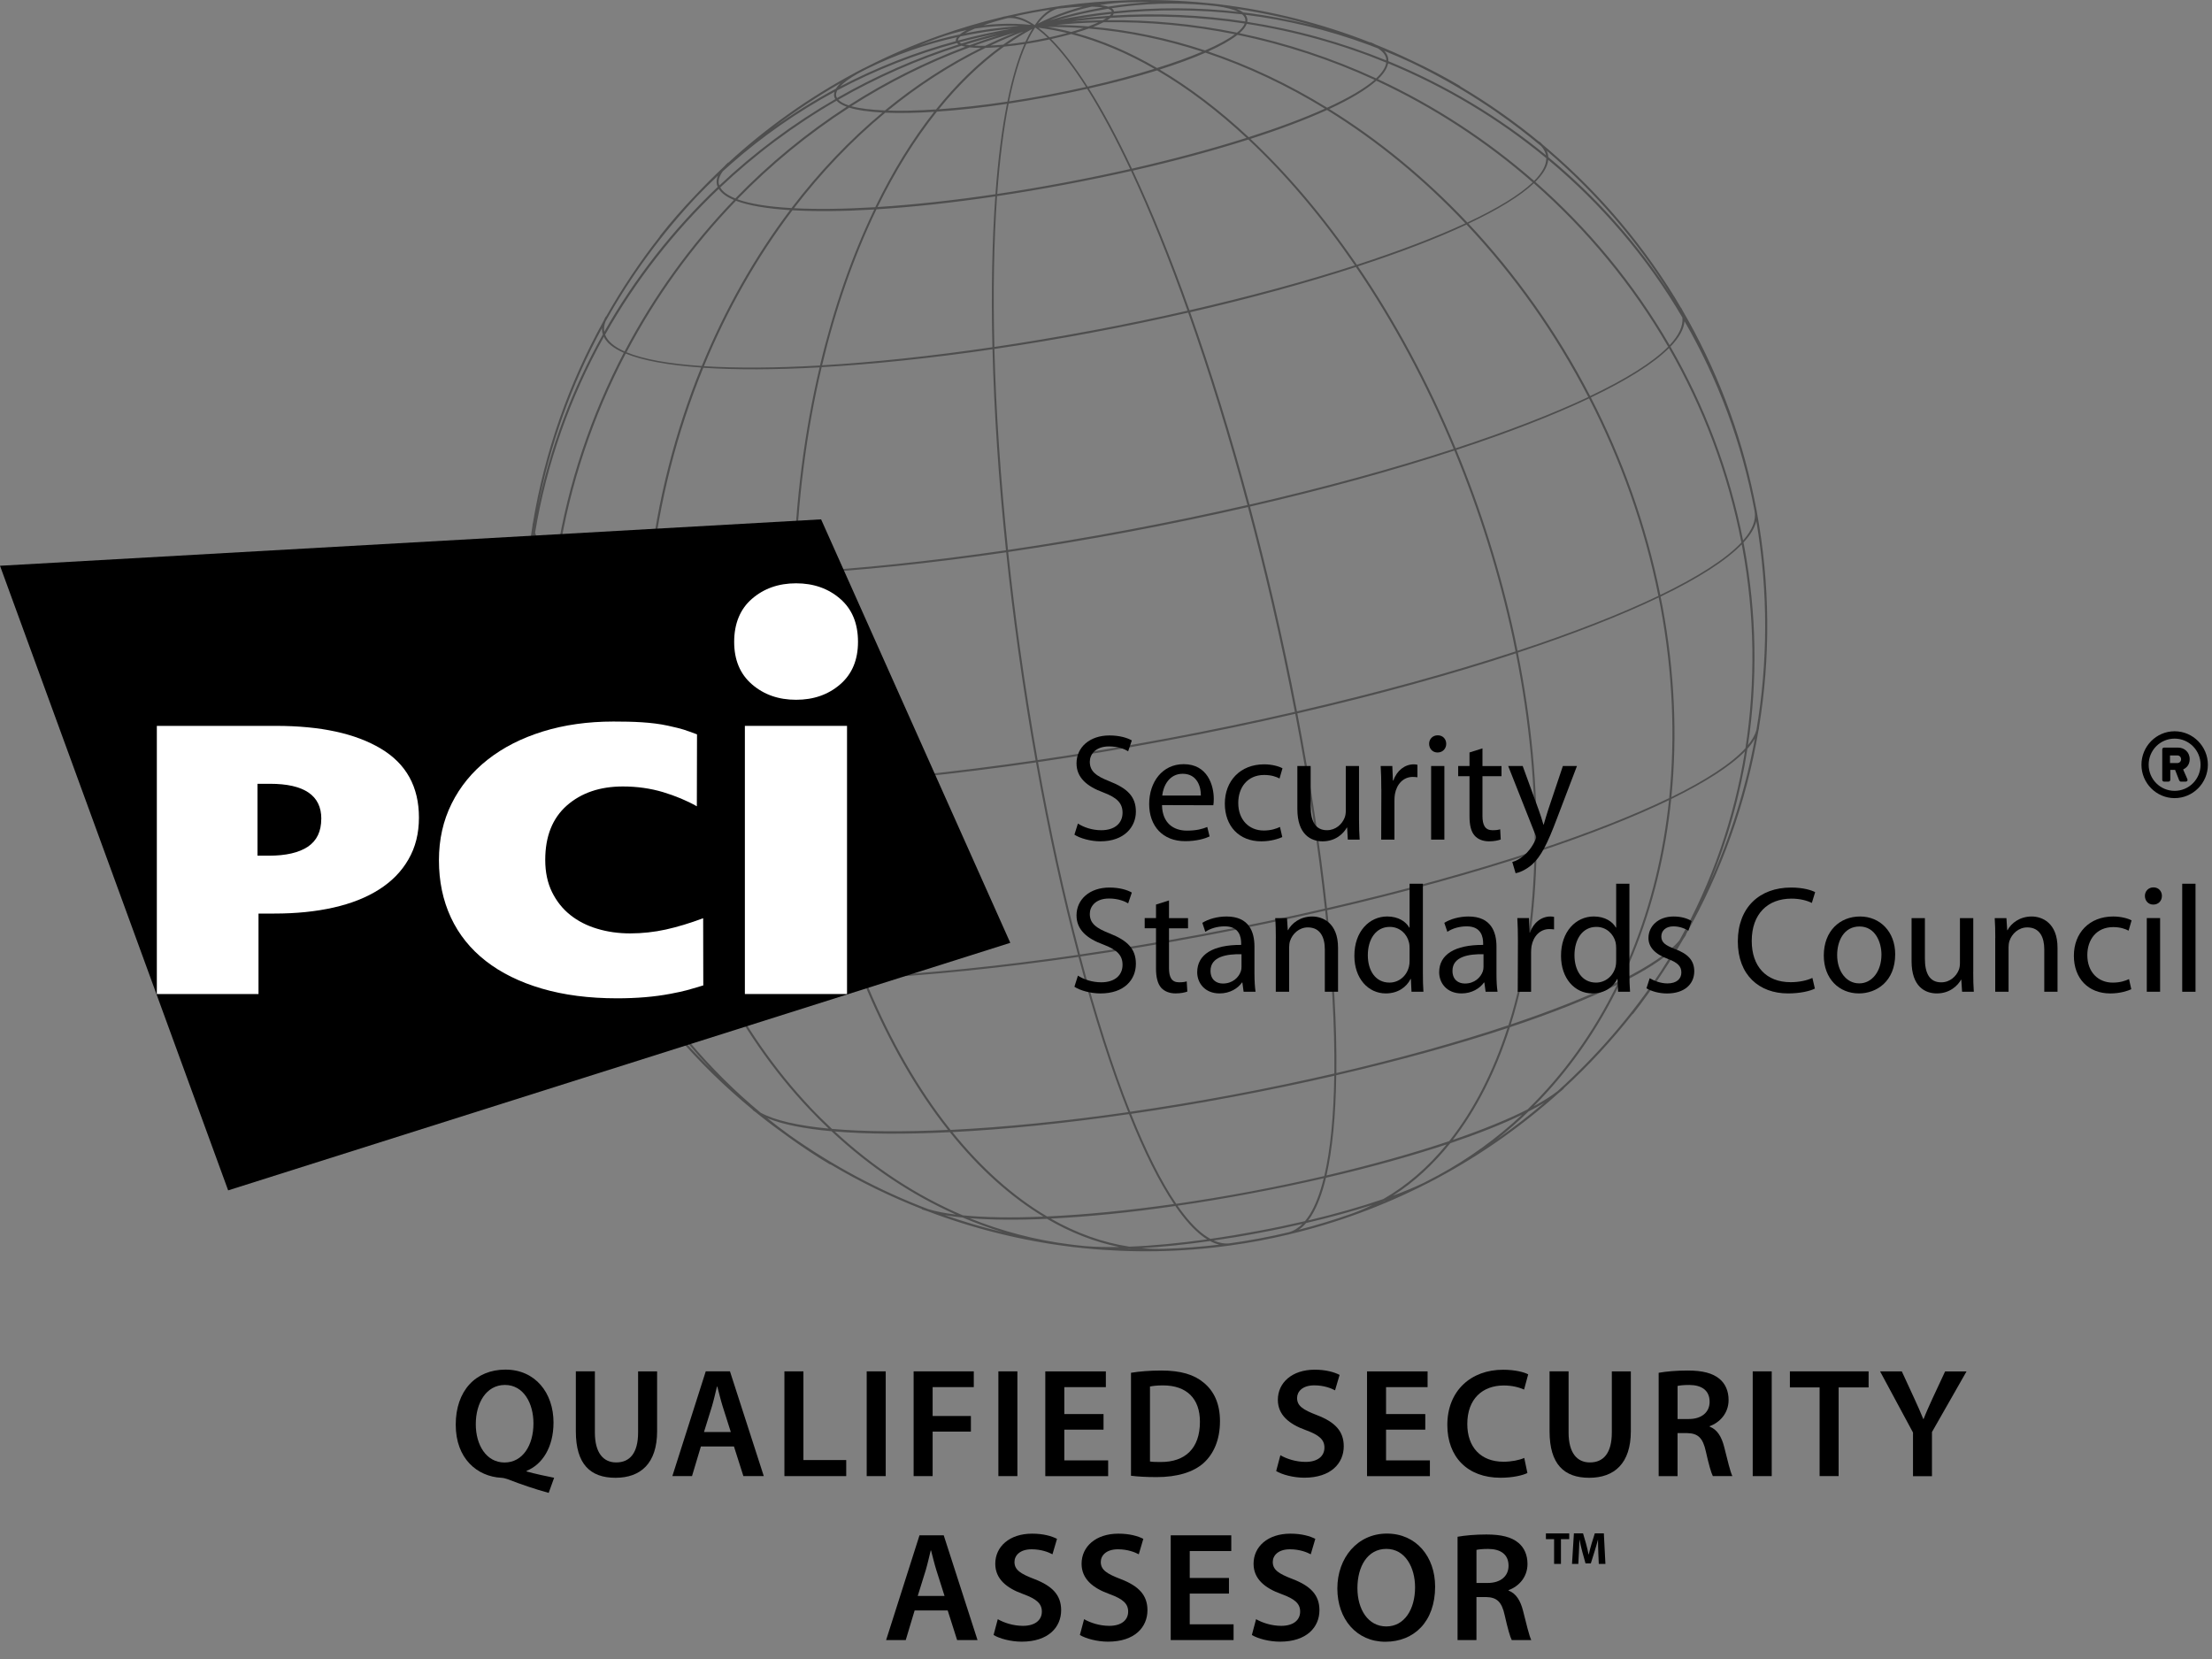 <svg width="104" height="78" viewBox="0 0 104 78" fill="none" xmlns="http://www.w3.org/2000/svg">
<rect x="0" y="0" width="104" height="78" fill="#808080" stroke="none"/>
<g clip-path="url(#clip0_2032_7314)">
<path opacity="0.39" d="M82.594 24.027C82.557 23.825 82.516 23.624 82.473 23.423C81.817 20.23 80.658 17.26 79.1 14.581C79.087 14.55 79.075 14.52 79.058 14.492L79.051 14.496C77.392 11.665 75.284 9.165 72.846 7.068C72.74 6.976 72.634 6.888 72.528 6.798C72.481 6.747 72.428 6.697 72.371 6.649L72.363 6.66C71.192 5.698 69.952 4.826 68.649 4.056L68.657 4.045C67.92 3.61 67.159 3.211 66.383 2.848C65.822 2.58 65.254 2.328 64.675 2.095C64.598 2.056 64.514 2.016 64.422 1.98L64.417 1.993C62.161 1.109 59.785 0.502 57.336 0.206V0.204C57.285 0.197 57.233 0.193 57.181 0.188C57.115 0.179 57.048 0.169 56.976 0.162V0.165C56.902 0.158 56.826 0.15 56.749 0.143C55.534 0.02 54.3 -0.024 53.058 0.012C53.058 0.012 53.047 0.012 53.039 0.012C52.009 0.043 50.97 0.129 49.928 0.272V0.269L49.831 0.284C49.821 0.287 49.809 0.291 49.798 0.292C49.535 0.328 49.271 0.37 49.008 0.417C48.847 0.442 48.684 0.47 48.525 0.501C48.365 0.53 48.205 0.563 48.046 0.597C47.784 0.651 47.523 0.709 47.263 0.768C47.253 0.77 47.241 0.77 47.227 0.773L47.133 0.793L47.136 0.797C46.111 1.042 45.112 1.338 44.138 1.684C44.131 1.686 44.126 1.688 44.121 1.69C42.947 2.108 41.815 2.596 40.724 3.152C40.678 3.172 40.637 3.196 40.593 3.217V3.213C40.507 3.258 40.43 3.299 40.353 3.341C40.302 3.367 40.249 3.393 40.198 3.421V3.424C38.025 4.584 36.03 6.009 34.245 7.646L34.237 7.636C34.159 7.706 34.092 7.776 34.03 7.844C33.574 8.272 33.13 8.715 32.702 9.171C32.107 9.789 31.542 10.437 31.011 11.111L31.02 11.117C30.084 12.307 29.24 13.566 28.494 14.885L28.483 14.877C28.443 14.946 28.412 15.011 28.384 15.077C26.752 18.012 25.61 21.237 25.051 24.615H25.043C25.038 24.649 25.038 24.681 25.035 24.716C24.509 27.975 24.519 31.377 25.154 34.804C25.795 38.268 27.018 41.475 28.701 44.345L28.694 44.351C28.716 44.382 28.736 44.412 28.757 44.444C30.517 47.418 32.774 50.026 35.392 52.177L35.384 52.188C35.435 52.229 35.491 52.267 35.548 52.306C35.588 52.338 35.625 52.369 35.664 52.401C36.121 52.767 36.589 53.117 37.065 53.455C37.702 53.916 38.358 54.351 39.038 54.756L39.046 54.744C40.416 55.559 41.856 56.261 43.348 56.845L43.342 56.859C43.427 56.891 43.517 56.92 43.612 56.948C45.765 57.765 48.023 58.331 50.347 58.617C50.397 58.623 50.446 58.632 50.495 58.637V58.635C50.615 58.648 50.735 58.66 50.855 58.673V58.676C50.9 58.682 50.948 58.684 50.994 58.688C53.227 58.911 55.513 58.879 57.819 58.56C57.837 58.557 57.853 58.557 57.873 58.554V58.552C58.321 58.49 58.773 58.416 59.224 58.332C59.675 58.246 60.119 58.153 60.562 58.047V58.051C60.581 58.045 60.598 58.039 60.615 58.033C62.88 57.495 65.026 56.698 67.028 55.678C67.096 55.646 67.164 55.614 67.228 55.579V55.575C67.311 55.532 67.392 55.49 67.474 55.45C67.513 55.431 67.549 55.408 67.587 55.388C69.662 54.276 71.572 52.926 73.294 51.379C73.375 51.313 73.455 51.25 73.524 51.186L73.516 51.177C74.695 50.096 75.779 48.922 76.765 47.67L76.775 47.678C77.26 47.059 77.714 46.42 78.142 45.764C78.495 45.231 78.836 44.684 79.155 44.128C79.199 44.068 79.239 44.008 79.272 43.949L79.261 43.942C80.93 40.993 82.099 37.747 82.677 34.34C82.689 34.301 82.697 34.262 82.705 34.223H82.697C83.241 30.932 83.234 27.495 82.594 24.031M70.335 5.255C70.359 5.272 70.381 5.288 70.404 5.303C71.112 5.795 71.798 6.318 72.458 6.869C72.583 7.005 72.659 7.149 72.689 7.301C70.463 5.476 67.961 3.984 65.276 2.877C65.276 2.833 65.276 2.787 65.269 2.742C65.247 2.615 65.183 2.499 65.082 2.391C65.506 2.561 65.924 2.745 66.339 2.937C67.445 3.465 68.516 4.065 69.544 4.727C69.811 4.898 70.075 5.073 70.335 5.253V5.255ZM65.172 2.761C65.178 2.787 65.176 2.813 65.176 2.84C63.097 1.992 60.903 1.38 58.641 1.029C58.647 0.98 58.651 0.931 58.643 0.885C58.63 0.818 58.601 0.755 58.556 0.695C60.52 0.942 62.449 1.409 64.318 2.096C64.474 2.154 64.631 2.214 64.788 2.276C65.01 2.419 65.142 2.581 65.175 2.761H65.172ZM81.917 25.734C82.503 28.905 82.541 32.097 82.064 35.177C81.413 35.895 80.218 36.674 78.582 37.477C78.868 34.601 78.736 31.591 78.169 28.53C78.138 28.37 78.108 28.21 78.073 28.051C79.836 27.199 81.143 26.367 81.889 25.598C81.897 25.645 81.908 25.691 81.917 25.735V25.734ZM26.367 36.009C27.34 36.456 28.854 36.759 30.803 36.915C30.831 37.075 30.858 37.237 30.889 37.398C31.454 40.458 32.408 43.315 33.703 45.892C31.889 45.737 30.495 45.444 29.631 45.01C28.085 42.309 26.978 39.317 26.393 36.149C26.382 36.104 26.375 36.056 26.367 36.01V36.009ZM33.796 8.645C33.762 8.465 33.829 8.266 33.986 8.053C34.11 7.939 34.232 7.828 34.36 7.717C35.855 6.399 37.491 5.263 39.234 4.318C39.214 4.391 39.207 4.46 39.219 4.527C39.227 4.574 39.248 4.617 39.272 4.66C37.287 5.808 35.46 7.174 33.822 8.72C33.813 8.694 33.802 8.672 33.797 8.645H33.796ZM44.991 2.021C45.011 2.044 45.039 2.068 45.073 2.088C43.052 2.734 41.139 3.583 39.355 4.609C39.335 4.576 39.321 4.542 39.313 4.506C39.299 4.426 39.317 4.337 39.369 4.245C41.142 3.3 43.026 2.556 44.991 2.023V2.021ZM45.156 1.712C45.949 1.544 46.755 1.42 47.58 1.348C46.721 1.495 45.872 1.684 45.039 1.907C45.031 1.851 45.072 1.784 45.156 1.712ZM45.838 1.343C46.469 1.242 47.118 1.199 47.784 1.22C47.822 1.22 47.862 1.226 47.899 1.227C47.041 1.289 46.195 1.402 45.371 1.567C45.496 1.496 45.653 1.42 45.838 1.343ZM51.844 0.354C51.016 0.498 50.187 0.699 49.363 0.951C49.398 0.936 49.433 0.919 49.471 0.904C50.083 0.642 50.704 0.446 51.328 0.312C51.53 0.317 51.703 0.331 51.844 0.352V0.354ZM52.277 0.551C51.42 0.643 50.56 0.774 49.705 0.95C50.501 0.718 51.297 0.541 52.097 0.411C52.205 0.447 52.265 0.496 52.278 0.551H52.277ZM58.401 0.675C58.482 0.743 58.532 0.818 58.548 0.899C58.554 0.934 58.554 0.972 58.548 1.01C56.513 0.701 54.427 0.601 52.31 0.731C52.333 0.701 52.353 0.67 52.362 0.639C54.386 0.425 56.411 0.435 58.401 0.675ZM78.075 28.545C78.644 31.618 78.773 34.638 78.479 37.523C76.812 38.331 74.698 39.162 72.244 39.976C72.296 37.029 72.003 33.884 71.363 30.683C73.958 29.824 76.201 28.947 77.985 28.091C78.017 28.242 78.047 28.392 78.075 28.545ZM57.956 51.473C56.316 51.779 54.702 52.046 53.138 52.271C52.326 50.228 51.536 47.754 50.8 44.972C52.671 44.699 54.603 44.38 56.574 44.009C58.544 43.639 60.462 43.24 62.306 42.814C62.615 45.678 62.76 48.271 62.736 50.472C61.194 50.828 59.595 51.165 57.956 51.473ZM62.733 50.577C62.707 52.471 62.551 54.069 62.264 55.293C61.144 55.553 59.986 55.795 58.798 56.02C57.612 56.242 56.439 56.435 55.302 56.599C54.596 55.562 53.879 54.126 53.178 52.369C54.732 52.144 56.336 51.877 57.974 51.569C59.611 51.262 61.203 50.93 62.733 50.578V50.577ZM30.904 36.919C32.876 37.071 35.282 37.079 38.011 36.938C38.559 40.157 39.409 43.197 40.511 45.926C37.932 46.057 35.664 46.049 33.818 45.899C32.513 43.315 31.555 40.449 30.987 37.376C30.958 37.225 30.931 37.072 30.906 36.919H30.904ZM62.294 42.719C60.45 43.144 58.529 43.544 56.557 43.914C54.585 44.284 52.649 44.605 50.776 44.879C50.051 42.125 49.382 39.072 48.803 35.831C50.768 35.544 52.8 35.206 54.874 34.816C56.948 34.428 58.964 34.008 60.9 33.561C61.519 36.795 61.987 39.886 62.296 42.719H62.294ZM54.855 34.721C52.781 35.11 50.751 35.449 48.785 35.735C48.483 34.038 48.207 32.293 47.958 30.509C47.742 28.966 47.559 27.443 47.4 25.953C49.233 25.685 51.126 25.371 53.058 25.008C54.99 24.646 56.867 24.252 58.674 23.84C59.061 25.288 59.431 26.773 59.784 28.293C60.19 30.047 60.557 31.777 60.881 33.469C58.945 33.912 56.928 34.333 54.854 34.723L54.855 34.721ZM51.308 15.546C49.751 15.838 48.228 16.094 46.751 16.312C46.686 13.7 46.731 11.31 46.877 9.221C47.899 9.067 48.957 8.89 50.04 8.686C51.122 8.483 52.17 8.266 53.179 8.039C54.065 9.935 54.961 12.149 55.833 14.608C54.379 14.942 52.866 15.256 51.308 15.547V15.546ZM55.865 14.698C56.838 17.442 57.781 20.491 58.65 23.745C56.846 24.157 54.97 24.55 53.041 24.911C51.111 25.273 49.221 25.588 47.392 25.857C47.04 22.504 46.828 19.319 46.752 16.407C48.235 16.189 49.765 15.934 51.325 15.641C52.886 15.349 54.404 15.033 55.865 14.698ZM50.02 8.59C48.95 8.791 47.902 8.968 46.886 9.119C47.003 7.51 47.182 6.082 47.423 4.87C48.023 4.779 48.642 4.675 49.274 4.557C49.907 4.438 50.522 4.31 51.115 4.178C51.771 5.223 52.451 6.488 53.136 7.947C52.132 8.173 51.091 8.39 50.02 8.59ZM49.257 4.46C48.641 4.576 48.032 4.677 47.443 4.766C47.663 3.677 47.933 2.766 48.252 2.061C48.433 2.032 48.615 2 48.796 1.966C48.976 1.933 49.157 1.897 49.335 1.857C49.886 2.399 50.463 3.152 51.059 4.088C50.474 4.219 49.873 4.345 49.257 4.46ZM48.533 1.36C48.42 1.542 48.312 1.744 48.209 1.968C47.911 2.015 47.628 2.053 47.362 2.082C47.742 1.816 48.133 1.575 48.533 1.36ZM47.167 2.1C46.953 2.12 46.752 2.134 46.565 2.142C47.073 1.903 47.589 1.682 48.116 1.481C47.793 1.67 47.476 1.877 47.167 2.1ZM48.671 1.293C48.861 1.425 49.056 1.586 49.254 1.775C49.099 1.807 48.943 1.84 48.778 1.87C48.615 1.902 48.457 1.929 48.301 1.954C48.418 1.706 48.542 1.485 48.671 1.294V1.293ZM48.824 1.305C49.273 1.361 49.724 1.445 50.173 1.554C49.914 1.623 49.637 1.692 49.342 1.755C49.167 1.585 48.994 1.433 48.824 1.305ZM49.257 1.27C49.819 1.264 50.378 1.285 50.94 1.323C50.761 1.384 50.57 1.443 50.364 1.503C49.995 1.406 49.626 1.33 49.257 1.27ZM47.722 1.535C47.249 1.724 46.78 1.929 46.32 2.153C46.131 2.157 45.963 2.154 45.813 2.144C46.438 1.921 47.074 1.717 47.722 1.536V1.535ZM45.583 2.126C45.51 2.118 45.444 2.107 45.387 2.095C45.91 1.934 46.441 1.786 46.98 1.653C46.508 1.799 46.043 1.957 45.583 2.126ZM46.116 2.253C44.517 3.047 43.008 4.037 41.605 5.193C40.953 5.166 40.415 5.099 40.025 4.994C41.76 3.884 43.622 2.952 45.591 2.226C45.745 2.244 45.921 2.252 46.115 2.253H46.116ZM46.337 2.25C46.547 2.245 46.775 2.232 47.011 2.213C45.935 3.006 44.932 3.993 44.009 5.145C43.167 5.2 42.404 5.22 41.75 5.198C43.175 4.034 44.71 3.042 46.336 2.25H46.337ZM47.201 2.194C47.512 2.165 47.836 2.123 48.163 2.073C47.85 2.787 47.584 3.696 47.364 4.778C46.215 4.948 45.125 5.069 44.138 5.137C45.08 3.976 46.102 2.984 47.201 2.194ZM49.424 1.836C49.748 1.764 50.066 1.686 50.366 1.602C51.671 1.94 52.982 2.491 54.275 3.236C53.331 3.529 52.27 3.815 51.136 4.072C50.547 3.142 49.974 2.391 49.424 1.838V1.836ZM50.548 1.55C50.776 1.483 50.993 1.412 51.191 1.342C52.993 1.489 54.779 1.861 56.525 2.428C55.922 2.686 55.204 2.944 54.399 3.197C53.126 2.457 51.836 1.899 50.548 1.548V1.55ZM51.399 1.263C51.58 1.192 51.741 1.121 51.879 1.047C53.975 1.013 56.045 1.206 58.059 1.611C57.735 1.854 57.257 2.111 56.658 2.371C54.938 1.802 53.176 1.427 51.4 1.263H51.399ZM51.174 1.242C50.663 1.2 50.155 1.18 49.644 1.175C50.312 1.109 50.978 1.069 51.642 1.05C51.505 1.113 51.348 1.177 51.172 1.242H51.174ZM50.38 1.015C50.929 0.944 51.477 0.889 52.023 0.851C51.972 0.884 51.914 0.916 51.85 0.95C51.36 0.959 50.87 0.982 50.38 1.015ZM45.21 2.148C45.264 2.169 45.323 2.182 45.391 2.195C43.451 2.924 41.618 3.854 39.903 4.956C39.678 4.882 39.512 4.791 39.414 4.687C41.221 3.65 43.16 2.794 45.21 2.147V2.148ZM39.807 5.02C37.899 6.258 36.145 7.706 34.573 9.329C34.218 9.187 33.974 9.016 33.864 8.812C35.507 7.259 37.34 5.887 39.333 4.735C39.432 4.845 39.593 4.94 39.808 5.02H39.807ZM39.923 5.06C40.307 5.18 40.838 5.255 41.487 5.291C39.924 6.595 38.492 8.108 37.214 9.783C36.125 9.722 35.257 9.584 34.667 9.37C36.245 7.746 38.007 6.295 39.923 5.062V5.06ZM41.627 5.298C42.285 5.327 43.059 5.312 43.918 5.257C42.89 6.559 41.964 8.068 41.152 9.741C39.702 9.828 38.413 9.845 37.33 9.789C38.615 8.11 40.054 6.598 41.627 5.296V5.298ZM44.047 5.249C45.045 5.182 46.158 5.06 47.343 4.882C47.102 6.099 46.921 7.526 46.803 9.131C44.804 9.428 42.93 9.628 41.26 9.734C42.077 8.058 43.012 6.55 44.047 5.251V5.249ZM46.796 9.233C46.646 11.325 46.599 13.715 46.661 16.324C43.763 16.75 41.052 17.035 38.651 17.176C39.287 14.506 40.15 12.031 41.209 9.841C42.886 9.737 44.771 9.534 46.796 9.234V9.233ZM46.665 16.422C46.738 19.335 46.947 22.522 47.298 25.872C43.711 26.395 40.358 26.742 37.401 26.906C37.496 23.534 37.919 20.277 38.631 17.262C41.038 17.125 43.757 16.845 46.663 16.42L46.665 16.422ZM47.309 25.968C47.464 27.457 47.649 28.979 47.865 30.523C48.111 32.305 48.389 34.053 48.691 35.75C44.843 36.31 41.253 36.677 38.093 36.848C38.059 36.629 38.02 36.413 37.984 36.192C37.505 33.099 37.322 30.003 37.399 26.994C40.362 26.833 43.718 26.49 47.307 25.968H47.309ZM59.881 28.269C59.528 26.752 59.156 25.265 58.771 23.818C62.306 23.005 65.559 22.108 68.38 21.183C69.53 23.962 70.465 26.918 71.124 29.977C71.17 30.194 71.212 30.411 71.255 30.628C68.25 31.613 64.766 32.573 60.978 33.445C60.654 31.752 60.285 30.021 59.881 28.268V28.269ZM58.747 23.726C57.877 20.471 56.931 17.425 55.958 14.681C58.819 14.023 61.455 13.3 63.751 12.553C65.493 15.108 67.055 17.996 68.347 21.105C65.529 22.022 62.278 22.915 58.746 23.727L58.747 23.726ZM55.925 14.588C55.051 12.132 54.151 9.919 53.261 8.022C55.258 7.568 57.089 7.072 58.693 6.561C60.465 8.222 62.155 10.219 63.703 12.477C61.412 13.218 58.781 13.934 55.925 14.588ZM53.219 7.93C52.535 6.475 51.855 5.209 51.195 4.16C52.367 3.896 53.448 3.607 54.403 3.31C55.835 4.144 57.244 5.213 58.608 6.482C57.01 6.988 55.192 7.48 53.219 7.93ZM54.525 3.271C55.348 3.01 56.073 2.743 56.677 2.478C58.61 3.121 60.493 4.009 62.292 5.109C61.303 5.555 60.094 6.007 58.709 6.449C57.354 5.184 55.949 4.112 54.525 3.271ZM56.806 2.42C57.398 2.154 57.865 1.889 58.182 1.64C60.41 2.096 62.572 2.809 64.627 3.753C64.152 4.166 63.391 4.61 62.397 5.064C60.607 3.963 58.73 3.071 56.806 2.422V2.42ZM58.275 1.559C58.45 1.406 58.565 1.259 58.617 1.121C60.889 1.473 63.09 2.088 65.176 2.943C65.146 3.173 64.981 3.421 64.701 3.684C62.651 2.741 60.497 2.023 58.275 1.56V1.559ZM58.162 1.535C56.171 1.129 54.125 0.927 52.056 0.95C52.114 0.914 52.165 0.877 52.208 0.84C54.35 0.701 56.465 0.794 58.522 1.106C58.47 1.24 58.347 1.385 58.16 1.535H58.162ZM33.794 8.879C33.918 9.084 34.159 9.257 34.506 9.402C32.469 11.517 30.735 13.92 29.366 16.523C28.881 16.308 28.567 16.045 28.451 15.736C29.875 13.207 31.676 10.895 33.794 8.879ZM34.603 9.441C35.195 9.663 36.058 9.81 37.143 9.879C35.483 12.075 34.087 14.548 32.995 17.209C31.454 17.106 30.244 16.891 29.456 16.562C30.826 13.959 32.561 11.553 34.603 9.439V9.441ZM37.259 9.885C38.345 9.948 39.641 9.936 41.103 9.85C40.048 12.044 39.187 14.518 38.554 17.184C36.47 17.303 34.623 17.314 33.096 17.217C34.191 14.553 35.595 12.081 37.259 9.885ZM38.535 17.272C37.825 20.287 37.4 23.544 37.307 26.915C34.743 27.056 32.482 27.061 30.624 26.928C30.999 23.568 31.834 20.309 33.066 17.291C34.601 17.393 36.449 17.387 38.535 17.272ZM37.306 27.002C37.227 30.013 37.412 33.114 37.891 36.208C37.924 36.425 37.964 36.638 37.999 36.855C35.266 36.998 32.86 36.996 30.895 36.847C30.338 33.549 30.266 30.229 30.616 27.003C32.48 27.139 34.746 27.136 37.306 27.003V27.002ZM38.112 36.934C41.273 36.767 44.863 36.405 48.71 35.845C49.288 39.088 49.959 42.141 50.684 44.895C47.031 45.424 43.616 45.768 40.615 45.923C39.512 43.195 38.659 40.156 38.112 36.934ZM50.708 44.988C51.444 47.769 52.236 50.242 53.046 52.288C50.024 52.722 47.185 53.001 44.694 53.124C44.574 52.973 44.457 52.822 44.337 52.665C42.92 50.787 41.679 48.532 40.652 46.012C43.655 45.859 47.065 45.515 50.709 44.988H50.708ZM62.401 42.796C65.989 41.967 69.293 41.049 72.148 40.105C72.091 42.829 71.741 45.382 71.091 47.646C71.036 47.835 70.979 48.021 70.923 48.203C68.556 48.993 65.806 49.761 62.832 50.452C62.855 48.249 62.708 45.654 62.401 42.796ZM62.389 42.699C62.081 39.868 61.614 36.775 60.996 33.541C64.784 32.668 68.263 31.706 71.273 30.716C71.913 33.92 72.204 37.064 72.151 40.01C69.294 40.951 65.987 41.87 62.389 42.699ZM71.349 30.6C71.305 30.386 71.265 30.173 71.218 29.958C70.558 26.896 69.622 23.937 68.472 21.155C70.908 20.354 73.021 19.533 74.712 18.732C76.195 21.613 77.314 24.737 77.972 28.016C76.193 28.869 73.948 29.745 71.347 30.6H71.349ZM68.438 21.076C67.145 17.966 65.586 15.078 63.844 12.523C65.831 11.876 67.558 11.211 68.952 10.559C71.182 12.928 73.126 15.665 74.678 18.667C72.991 19.462 70.879 20.277 68.438 21.076ZM63.794 12.449C62.249 10.191 60.562 8.196 58.792 6.53C60.187 6.082 61.4 5.623 62.392 5.172C64.731 6.613 66.925 8.414 68.897 10.501C67.506 11.147 65.779 11.803 63.794 12.449ZM62.497 5.125C63.484 4.667 64.238 4.217 64.711 3.795C67.372 5.027 69.85 6.641 72.062 8.574C71.442 9.165 70.389 9.805 68.99 10.46C67.02 8.373 64.832 6.571 62.498 5.126L62.497 5.125ZM64.787 3.724C65.059 3.464 65.22 3.212 65.264 2.978C67.963 4.091 70.471 5.596 72.701 7.438C72.703 7.769 72.506 8.125 72.13 8.506C69.92 6.574 67.442 4.957 64.787 3.724ZM52.17 0.741C51.606 0.78 51.041 0.834 50.475 0.905C51.065 0.802 51.657 0.718 52.249 0.652C52.23 0.68 52.205 0.711 52.17 0.741ZM49.432 0.814C49.219 0.905 49.009 1.005 48.8 1.109C49.077 0.749 49.382 0.512 49.713 0.411C50.155 0.358 50.556 0.326 50.901 0.315C50.407 0.442 49.916 0.607 49.433 0.814H49.432ZM46.239 1.189C46.566 1.074 46.949 0.958 47.382 0.849C47.726 0.822 48.094 0.934 48.482 1.169C48.249 1.148 48.018 1.131 47.786 1.122C47.262 1.105 46.746 1.129 46.239 1.189ZM46.847 1.585C46.292 1.724 45.746 1.877 45.208 2.047C45.162 2.029 45.129 2.012 45.101 1.989C45.677 1.835 46.26 1.701 46.847 1.583V1.585ZM28.39 15.839C28.535 16.13 28.853 16.379 29.326 16.587C27.79 19.529 26.712 22.723 26.181 26.039C25.613 25.766 25.263 25.435 25.158 25.045C25.698 21.794 26.805 18.684 28.388 15.839H28.39ZM29.417 16.624C30.221 16.953 31.429 17.172 32.964 17.279C31.735 20.298 30.9 23.557 30.527 26.916C28.652 26.778 27.2 26.5 26.274 26.082C26.801 22.763 27.879 19.568 29.418 16.624H29.417ZM30.516 26.99C30.165 30.217 30.236 33.537 30.791 36.834C28.821 36.678 27.301 36.372 26.354 35.915C25.771 32.627 25.765 29.337 26.262 26.158C27.206 26.572 28.657 26.851 30.516 26.991V26.99ZM33.748 45.973C34.907 48.259 36.333 50.325 38.01 52.109C38.321 52.44 38.64 52.755 38.962 53.063C37.523 52.925 36.425 52.677 35.762 52.315C33.345 50.309 31.301 47.876 29.71 45.138C30.604 45.547 31.982 45.825 33.748 45.974V45.973ZM38.079 52.041C36.422 50.278 35.011 48.239 33.859 45.981C35.71 46.131 37.976 46.139 40.545 46.012C41.579 48.554 42.827 50.826 44.256 52.718C44.36 52.858 44.465 52.992 44.569 53.124C42.465 53.223 40.615 53.209 39.117 53.076C38.765 52.745 38.417 52.402 38.077 52.042L38.079 52.041ZM44.66 53.233C46.018 54.93 47.504 56.263 49.056 57.2C47.589 57.263 46.303 57.243 45.267 57.14C43.111 56.222 41.084 54.898 39.249 53.197C40.746 53.324 42.578 53.334 44.661 53.231L44.66 53.233ZM44.778 53.227C47.25 53.1 50.064 52.819 53.082 52.381C53.779 54.13 54.493 55.565 55.197 56.609C53.039 56.915 51.01 57.112 49.231 57.193C47.661 56.268 46.158 54.934 44.779 53.226L44.778 53.227ZM55.26 56.702C55.69 57.326 56.115 57.804 56.532 58.118C56.606 58.175 56.682 58.224 56.755 58.27C55.43 58.455 54.189 58.572 53.1 58.613C51.848 58.424 50.607 57.978 49.404 57.294C51.148 57.207 53.136 57.009 55.258 56.702H55.26ZM56.589 58.041C56.187 57.739 55.777 57.282 55.364 56.688C56.483 56.525 57.638 56.335 58.814 56.111C59.991 55.892 61.137 55.652 62.237 55.397C62.064 56.102 61.845 56.675 61.579 57.104C61.505 57.218 61.434 57.322 61.355 57.414C60.642 57.579 59.902 57.737 59.141 57.878C58.381 58.02 57.636 58.145 56.908 58.246C56.803 58.187 56.697 58.12 56.589 58.04V58.041ZM61.66 57.156C61.937 56.713 62.163 56.111 62.341 55.374C64.431 54.89 66.354 54.355 68.014 53.806C67.135 54.882 66.137 55.745 65.035 56.376C64.008 56.73 62.808 57.072 61.505 57.381C61.559 57.311 61.611 57.238 61.66 57.157V57.156ZM62.366 55.266C62.648 54.036 62.8 52.441 62.825 50.554C65.796 49.868 68.524 49.112 70.875 48.336C70.199 50.428 69.273 52.217 68.138 53.651C66.451 54.218 64.487 54.77 62.365 55.266H62.366ZM70.989 48.297C72.967 47.636 74.672 46.964 76.023 46.304C74.918 48.555 73.503 50.524 71.817 52.162C70.888 52.634 69.696 53.119 68.306 53.593C69.417 52.156 70.326 50.373 70.989 48.297ZM71.032 48.163C71.083 47.999 71.133 47.836 71.181 47.671C71.837 45.389 72.188 42.814 72.244 40.07C74.688 39.26 76.797 38.429 78.471 37.619C78.206 40.141 77.617 42.557 76.703 44.802C76.515 45.26 76.312 45.705 76.101 46.144C74.752 46.81 73.031 47.494 71.032 48.166V48.163ZM76.791 44.837C77.715 42.567 78.31 40.122 78.573 37.568C80.166 36.788 81.353 36.03 82.041 35.325C81.537 38.457 80.497 41.466 78.959 44.215C78.471 44.795 77.534 45.422 76.244 46.071C76.435 45.667 76.62 45.258 76.792 44.837H76.791ZM78.061 27.972C77.4 24.694 76.278 21.569 74.797 18.688C76.481 17.882 77.737 17.097 78.468 16.368C80.069 19.154 81.24 22.227 81.873 25.505C81.151 26.276 79.844 27.113 78.06 27.973L78.061 27.972ZM74.763 18.621C73.213 15.621 71.269 12.884 69.041 10.513C70.433 9.856 71.483 9.214 72.115 8.617C74.603 10.803 76.751 13.395 78.431 16.3C77.717 17.027 76.462 17.813 74.763 18.621ZM72.186 8.55C72.552 8.184 72.763 7.836 72.792 7.513C75.287 9.591 77.432 12.091 79.1 14.931C79.14 15.33 78.933 15.767 78.499 16.229C76.819 13.326 74.671 10.736 72.184 8.55H72.186ZM72.796 7.387C72.794 7.352 72.791 7.315 72.784 7.279C72.771 7.213 72.75 7.15 72.722 7.086C74.992 9.025 76.975 11.314 78.579 13.897C76.989 11.43 75.032 9.24 72.796 7.387ZM58.444 0.581C58.365 0.521 58.266 0.466 58.147 0.417C59.401 0.605 60.633 0.876 61.839 1.224C60.722 0.936 59.588 0.722 58.444 0.583V0.581ZM58.216 0.557C56.288 0.34 54.333 0.335 52.374 0.54V0.536C52.365 0.477 52.325 0.427 52.261 0.387C53.755 0.159 55.251 0.11 56.739 0.241C56.899 0.256 57.057 0.273 57.218 0.292C57.654 0.352 57.991 0.443 58.218 0.557H58.216ZM52.099 0.312C51.996 0.277 51.868 0.255 51.719 0.238C52.158 0.165 52.599 0.121 53.038 0.11C53.381 0.1 53.722 0.098 54.065 0.1C53.41 0.137 52.755 0.209 52.1 0.313L52.099 0.312ZM51.335 0.213H51.312C51.328 0.21 51.345 0.209 51.363 0.208C51.353 0.208 51.344 0.21 51.335 0.213ZM49.375 0.458C49.115 0.611 48.873 0.855 48.65 1.179C48.325 0.958 48.012 0.817 47.716 0.769C47.834 0.741 47.957 0.714 48.083 0.687C48.236 0.656 48.388 0.624 48.541 0.596C48.696 0.565 48.851 0.541 49.004 0.514C49.13 0.493 49.254 0.474 49.375 0.458ZM45.798 1.252C45.789 1.252 45.78 1.256 45.77 1.258C45.788 1.252 45.805 1.248 45.821 1.243C45.814 1.247 45.806 1.25 45.798 1.252ZM45.447 1.414C45.314 1.485 45.204 1.554 45.121 1.621C44.472 1.761 43.836 1.93 43.209 2.135C43.529 2.008 43.848 1.887 44.171 1.772C44.585 1.623 45.011 1.504 45.446 1.414H45.447ZM44.996 1.749C44.951 1.811 44.934 1.871 44.944 1.929C44.944 1.929 44.944 1.932 44.944 1.933C43.043 2.45 41.221 3.166 39.501 4.065C39.67 3.879 39.951 3.673 40.334 3.458C40.478 3.382 40.621 3.307 40.768 3.233C42.109 2.573 43.522 2.078 44.995 1.748L44.996 1.749ZM39.3 4.171C38.282 4.716 37.303 5.327 36.364 5.998C37.363 5.24 38.414 4.542 39.513 3.911C39.42 4 39.349 4.088 39.3 4.171ZM33.75 8.264C33.696 8.402 33.679 8.534 33.701 8.658C33.709 8.704 33.727 8.745 33.744 8.788C31.634 10.792 29.835 13.091 28.411 15.601C28.382 15.448 28.403 15.284 28.471 15.113C29.658 12.979 31.107 10.998 32.781 9.221C33.096 8.893 33.42 8.574 33.75 8.263V8.264ZM28.343 15.725C26.921 18.262 25.879 21.012 25.278 23.887C25.851 20.901 26.881 18.047 28.306 15.417C28.301 15.486 28.306 15.555 28.317 15.619C28.323 15.656 28.331 15.69 28.343 15.725ZM25.122 34.048C24.65 31.061 24.672 28.096 25.127 25.242C25.288 25.581 25.643 25.87 26.17 26.117C25.673 29.29 25.674 32.577 26.246 35.863C25.67 35.563 25.326 35.202 25.247 34.782C25.202 34.536 25.16 34.293 25.121 34.048H25.122ZM26.262 35.952C26.274 36.023 26.285 36.092 26.298 36.161C26.876 39.292 27.963 42.244 29.474 44.92C29.199 44.762 28.986 44.587 28.843 44.394C27.207 41.632 26.004 38.551 25.336 35.229C25.522 35.502 25.834 35.743 26.261 35.952H26.262ZM29.555 45.063C30.649 46.968 31.961 48.728 33.466 50.305C31.789 48.652 30.306 46.789 29.059 44.749C29.197 44.861 29.362 44.966 29.555 45.062V45.063ZM36.075 52.571C36.784 52.864 37.811 53.069 39.094 53.186C40.881 54.859 42.849 56.175 44.946 57.106C44.436 57.043 43.999 56.958 43.642 56.849C41.328 55.971 39.14 54.798 37.127 53.372C36.768 53.112 36.418 52.846 36.074 52.57L36.075 52.571ZM45.262 57.244C45.877 57.505 46.504 57.735 47.14 57.929C46.218 57.708 45.309 57.441 44.419 57.13C44.678 57.176 44.959 57.215 45.262 57.244ZM45.587 57.275C46.605 57.358 47.836 57.368 49.225 57.305C50.33 57.952 51.471 58.396 52.621 58.629C52.027 58.64 51.49 58.627 51.021 58.588C50.777 58.565 50.536 58.536 50.296 58.506C48.675 58.3 47.101 57.887 45.588 57.275H45.587ZM53.095 58.71C53.115 58.715 53.135 58.716 53.155 58.719C53.106 58.718 53.056 58.716 53.007 58.715C53.036 58.712 53.066 58.712 53.094 58.71H53.095ZM53.672 58.683C54.654 58.624 55.744 58.513 56.891 58.349C57.039 58.427 57.182 58.483 57.325 58.518C56.467 58.621 55.61 58.687 54.758 58.715C54.395 58.726 54.033 58.715 53.671 58.682L53.672 58.683ZM57.061 58.324C57.744 58.226 58.447 58.11 59.158 57.974C59.87 57.843 60.567 57.697 61.238 57.542C61.042 57.74 60.83 57.87 60.602 57.933C60.142 58.044 59.676 58.143 59.205 58.231C58.734 58.32 58.264 58.394 57.794 58.459C57.56 58.482 57.314 58.438 57.06 58.324H57.061ZM61.407 57.503C62.535 57.239 63.588 56.95 64.526 56.65C64.2 56.81 63.868 56.951 63.525 57.073C62.723 57.355 61.901 57.605 61.061 57.819C61.183 57.735 61.298 57.63 61.407 57.504V57.503ZM65.075 56.466C65.103 56.457 65.13 56.447 65.158 56.439C65.112 56.457 65.07 56.474 65.026 56.494C65.043 56.486 65.059 56.474 65.075 56.466ZM65.489 56.216C66.482 55.582 67.384 54.754 68.186 53.751C69.503 53.305 70.646 52.852 71.567 52.405C70.379 53.521 69.061 54.473 67.632 55.251C67.406 55.372 67.181 55.491 66.953 55.606C66.531 55.811 66.04 56.015 65.489 56.216ZM71.861 52.259C72.131 52.121 72.38 51.983 72.606 51.846C71.886 52.456 71.137 53.033 70.36 53.576C70.882 53.166 71.383 52.725 71.862 52.26L71.861 52.259ZM72.106 52.015C73.73 50.385 75.096 48.444 76.164 46.235C77.322 45.661 78.204 45.098 78.762 44.568C78.542 44.946 78.313 45.318 78.075 45.686C76.705 47.749 75.079 49.639 73.233 51.3C72.937 51.532 72.559 51.771 72.106 52.014V52.015ZM82.158 35.202C82.302 35.041 82.417 34.883 82.507 34.729C82.074 37.083 81.356 39.356 80.386 41.506C81.225 39.49 81.82 37.375 82.157 35.201L82.158 35.202ZM82.182 35.038C82.637 31.993 82.592 28.843 82.013 25.714C82 25.645 81.985 25.577 81.973 25.507C82.295 25.155 82.501 24.819 82.577 24.497C83.141 27.839 83.119 31.15 82.581 34.322C82.517 34.551 82.383 34.791 82.182 35.036V35.038ZM81.953 25.416C81.312 22.145 80.139 19.079 78.538 16.299C78.942 15.879 79.171 15.477 79.199 15.104C80.758 17.801 81.894 20.8 82.495 24.031C82.495 24.037 82.495 24.041 82.495 24.046C82.573 24.466 82.38 24.929 81.949 25.415L81.953 25.416Z" fill="black"/>
<path d="M50.679 38.72C50.954 38.898 51.351 39.034 51.776 39.034C52.411 39.034 52.778 38.705 52.778 38.212C52.778 37.767 52.524 37.503 51.879 37.26C51.097 36.973 50.614 36.559 50.614 35.887C50.614 35.137 51.232 34.578 52.16 34.578C52.644 34.578 53.005 34.692 53.214 34.812L53.042 35.322C52.894 35.228 52.575 35.094 52.144 35.094C51.488 35.094 51.239 35.486 51.239 35.814C51.239 36.264 51.53 36.488 52.192 36.745C53.001 37.068 53.405 37.451 53.405 38.161C53.405 38.871 52.867 39.556 51.737 39.556C51.275 39.556 50.771 39.412 50.515 39.243L50.68 38.72" fill="black"/>
<path d="M54.633 37.853C54.648 38.704 55.178 39.053 55.804 39.053C56.252 39.053 56.529 38.977 56.761 38.882L56.871 39.326C56.653 39.427 56.268 39.549 55.721 39.549C54.67 39.549 54.03 38.84 54.03 37.803C54.03 36.767 54.649 35.928 55.652 35.928C56.773 35.928 57.067 36.922 57.067 37.56C57.067 37.688 57.059 37.789 57.045 37.86L54.636 37.853M56.46 37.403C56.467 37.009 56.297 36.38 55.604 36.38C54.963 36.38 54.69 36.966 54.644 37.403H56.46Z" fill="black"/>
<path d="M60.289 39.356C60.123 39.432 59.761 39.556 59.301 39.556C58.261 39.556 57.587 38.847 57.587 37.782C57.587 36.717 58.312 35.936 59.435 35.936C59.804 35.936 60.131 36.029 60.298 36.122L60.159 36.602C60.01 36.522 59.778 36.436 59.435 36.436C58.646 36.436 58.218 37.029 58.218 37.751C58.218 38.552 58.731 39.048 59.415 39.048C59.768 39.048 60.003 38.961 60.18 38.88L60.288 39.355" fill="black"/>
<path d="M63.896 38.532C63.896 38.89 63.906 39.206 63.926 39.476H63.369L63.337 38.911H63.322C63.166 39.19 62.795 39.556 62.184 39.556C61.645 39.556 60.997 39.247 60.997 38.038V36.014H61.622V37.924C61.622 38.583 61.829 39.033 62.39 39.033C62.809 39.033 63.102 38.74 63.216 38.453C63.251 38.369 63.274 38.255 63.274 38.132V36.015H63.896V38.533" fill="black"/>
<path d="M64.943 37.093C64.943 36.685 64.937 36.337 64.914 36.014H65.461L65.49 36.696H65.513C65.668 36.231 66.052 35.936 66.469 35.936C66.535 35.936 66.585 35.943 66.642 35.956V36.544C66.571 36.536 66.507 36.528 66.423 36.528C65.98 36.528 65.67 36.866 65.585 37.331C65.569 37.423 65.562 37.523 65.562 37.631V39.475H64.939L64.946 37.092" fill="black"/>
<path d="M67.583 35.379C67.349 35.379 67.192 35.193 67.192 34.971C67.192 34.748 67.357 34.571 67.598 34.571C67.838 34.571 67.996 34.749 67.996 34.971C67.996 35.191 67.838 35.379 67.592 35.379H67.583ZM67.909 39.476H67.286V36.015H67.909V39.476Z" fill="black"/>
<path d="M69.7 35.186V36.017H70.595V36.495H69.7V38.362C69.7 38.791 69.824 39.034 70.17 39.034C70.337 39.034 70.44 39.02 70.533 38.99L70.559 39.47C70.44 39.513 70.248 39.556 70.006 39.556C69.715 39.556 69.48 39.455 69.334 39.29C69.161 39.097 69.091 38.789 69.091 38.381V36.493H68.558V36.015H69.091V35.378L69.701 35.185" fill="black"/>
<path d="M71.591 36.014L72.337 38.061C72.424 38.29 72.506 38.563 72.565 38.769H72.579C72.642 38.563 72.715 38.296 72.799 38.047L73.481 36.014H74.143L73.203 38.481C72.756 39.669 72.45 40.277 72.024 40.655C71.713 40.92 71.414 41.028 71.258 41.057L71.102 40.528C71.258 40.486 71.466 40.385 71.649 40.22C71.82 40.083 72.026 39.841 72.175 39.519C72.203 39.455 72.223 39.412 72.223 39.369C72.223 39.333 72.211 39.282 72.175 39.213L70.909 36.014H71.592" fill="black"/>
<path d="M50.679 45.87C50.954 46.05 51.351 46.184 51.776 46.184C52.411 46.184 52.778 45.855 52.778 45.361C52.778 44.919 52.524 44.655 51.879 44.411C51.097 44.126 50.614 43.709 50.614 43.037C50.614 42.287 51.232 41.729 52.16 41.729C52.644 41.729 53.005 41.843 53.214 41.965L53.042 42.473C52.894 42.38 52.575 42.245 52.144 42.245C51.488 42.245 51.239 42.638 51.239 42.966C51.239 43.416 51.53 43.638 52.192 43.895C53.001 44.219 53.405 44.605 53.405 45.314C53.405 46.057 52.867 46.708 51.737 46.708C51.275 46.708 50.771 46.566 50.515 46.393L50.68 45.871" fill="black"/>
<path d="M54.962 42.337V43.167H55.857V43.646H54.962V45.512C54.962 45.942 55.084 46.184 55.431 46.184C55.603 46.184 55.703 46.17 55.795 46.14L55.824 46.62C55.704 46.665 55.511 46.706 55.269 46.706C54.978 46.706 54.745 46.606 54.595 46.442C54.426 46.249 54.351 45.941 54.351 45.533V43.644H53.819V43.164H54.351V42.529L54.963 42.335" fill="black"/>
<path d="M58.981 45.8C58.981 46.101 58.997 46.392 59.031 46.629H58.47L58.412 46.195H58.392C58.208 46.463 57.833 46.707 57.34 46.707C56.645 46.707 56.288 46.214 56.288 45.713C56.288 44.877 57.025 44.419 58.355 44.426V44.353C58.355 44.069 58.276 43.546 57.574 43.554C57.248 43.554 56.914 43.646 56.67 43.811L56.529 43.388C56.814 43.209 57.233 43.09 57.667 43.09C58.726 43.09 58.98 43.811 58.98 44.505V45.8M58.371 44.864C57.688 44.848 56.914 44.971 56.914 45.642C56.914 46.059 57.184 46.242 57.495 46.242C57.95 46.242 58.243 45.957 58.341 45.663C58.364 45.599 58.371 45.528 58.371 45.462V44.864Z" fill="black"/>
<path d="M59.985 44.103C59.985 43.739 59.979 43.456 59.955 43.167H60.51L60.547 43.733H60.559C60.73 43.41 61.127 43.09 61.696 43.09C62.173 43.09 62.91 43.376 62.91 44.562V46.629H62.288V44.633C62.288 44.076 62.079 43.603 61.489 43.603C61.085 43.603 60.766 43.895 60.651 44.246C60.625 44.327 60.61 44.442 60.61 44.541V46.629H59.983V44.103" fill="black"/>
<path d="M66.899 41.55V45.736C66.899 46.044 66.905 46.392 66.924 46.628H66.364L66.335 46.028H66.319C66.129 46.415 65.716 46.707 65.156 46.707C64.326 46.707 63.678 46 63.678 44.947C63.671 43.789 64.388 43.089 65.22 43.089C65.751 43.089 66.108 43.338 66.257 43.611H66.273V41.549H66.899M66.273 44.574C66.273 44.489 66.267 44.39 66.243 44.303C66.151 43.91 65.812 43.579 65.341 43.579C64.693 43.579 64.31 44.153 64.31 44.912C64.31 45.618 64.659 46.198 65.329 46.198C65.747 46.198 66.13 45.913 66.243 45.448C66.266 45.361 66.273 45.276 66.273 45.175V44.573V44.574Z" fill="black"/>
<path d="M70.359 45.8C70.359 46.101 70.372 46.392 70.409 46.629H69.848L69.789 46.195H69.769C69.583 46.463 69.206 46.707 68.717 46.707C68.02 46.707 67.664 46.214 67.664 45.713C67.664 44.877 68.403 44.419 69.732 44.426V44.353C69.732 44.069 69.653 43.546 68.951 43.554C68.625 43.554 68.29 43.646 68.05 43.811L67.906 43.388C68.192 43.209 68.613 43.09 69.043 43.09C70.103 43.09 70.359 43.811 70.359 44.505V45.8ZM69.749 44.864C69.067 44.848 68.29 44.971 68.29 45.642C68.29 46.059 68.561 46.242 68.874 46.242C69.328 46.242 69.618 45.957 69.719 45.663C69.739 45.599 69.749 45.528 69.749 45.462V44.864Z" fill="black"/>
<path d="M71.367 44.246C71.367 43.839 71.358 43.488 71.339 43.165H71.888L71.913 43.847H71.935C72.091 43.381 72.474 43.09 72.896 43.09C72.957 43.09 73.009 43.096 73.066 43.109V43.697C72.995 43.69 72.933 43.682 72.844 43.682C72.406 43.682 72.092 44.02 72.007 44.483C71.993 44.576 71.986 44.678 71.986 44.785V46.63H71.358L71.367 44.248" fill="black"/>
<path d="M76.609 41.55V45.736C76.609 46.044 76.618 46.392 76.639 46.628H76.077L76.048 46.028H76.036C75.844 46.415 75.431 46.707 74.868 46.707C74.038 46.707 73.394 46 73.394 44.947C73.386 43.789 74.103 43.089 74.932 43.089C75.465 43.089 75.823 43.338 75.972 43.611H75.986V41.549H76.609M75.986 44.574C75.986 44.489 75.979 44.39 75.959 44.303C75.863 43.91 75.524 43.579 75.055 43.579C74.406 43.579 74.026 44.153 74.026 44.912C74.026 45.618 74.37 46.198 75.04 46.198C75.46 46.198 75.843 45.913 75.959 45.448C75.98 45.361 75.986 45.276 75.986 45.175V44.573V44.574Z" fill="black"/>
<path d="M77.563 45.993C77.755 46.108 78.081 46.237 78.392 46.237C78.841 46.237 79.051 46.014 79.051 45.722C79.051 45.43 78.875 45.256 78.422 45.086C77.798 44.857 77.505 44.52 77.505 44.104C77.505 43.548 77.961 43.09 78.69 43.09C79.04 43.09 79.345 43.181 79.533 43.305L79.382 43.756C79.245 43.676 78.999 43.554 78.677 43.554C78.31 43.554 78.109 43.769 78.109 44.027C78.109 44.319 78.31 44.449 78.754 44.62C79.345 44.841 79.658 45.144 79.658 45.665C79.658 46.279 79.184 46.709 78.38 46.709C78.002 46.709 77.654 46.609 77.41 46.466L77.562 45.994" fill="black"/>
<path d="M85.329 46.479C85.109 46.593 84.647 46.707 84.065 46.707C82.714 46.707 81.706 45.848 81.706 44.261C81.706 42.674 82.721 41.729 84.207 41.729C84.795 41.729 85.178 41.858 85.342 41.945L85.186 42.453C84.959 42.339 84.625 42.25 84.23 42.25C83.105 42.25 82.36 42.974 82.36 44.239C82.36 45.428 83.032 46.179 84.191 46.179C84.577 46.179 84.959 46.1 85.212 45.978L85.329 46.479Z" fill="black"/>
<path d="M87.397 46.707C86.473 46.707 85.748 46.02 85.748 44.927C85.748 43.768 86.507 43.09 87.452 43.09C88.397 43.09 89.105 43.811 89.105 44.864C89.105 46.15 88.218 46.707 87.401 46.707H87.395M87.415 46.235C88.012 46.235 88.459 45.67 88.459 44.883C88.459 44.297 88.168 43.56 87.428 43.56C86.688 43.56 86.376 44.246 86.376 44.904C86.376 45.662 86.804 46.234 87.407 46.234H87.415V46.235Z" fill="black"/>
<path d="M92.774 45.686C92.774 46.044 92.78 46.358 92.801 46.628H92.25L92.213 46.062H92.201C92.044 46.341 91.674 46.707 91.061 46.707C90.523 46.707 89.875 46.4 89.875 45.191V43.167H90.502V45.077C90.502 45.736 90.707 46.186 91.269 46.186C91.686 46.186 91.979 45.894 92.093 45.607C92.13 45.519 92.149 45.406 92.149 45.286V43.167H92.776V45.686" fill="black"/>
<path d="M93.811 44.103C93.811 43.739 93.804 43.456 93.784 43.167H94.335L94.372 43.733H94.387C94.557 43.41 94.955 43.09 95.523 43.09C95.999 43.09 96.737 43.376 96.737 44.562V46.629H96.114V44.633C96.114 44.076 95.906 43.603 95.314 43.603C94.912 43.603 94.589 43.895 94.475 44.246C94.449 44.327 94.435 44.442 94.435 44.541V46.629H93.808V44.103" fill="black"/>
<path d="M100.207 46.509C100.043 46.586 99.682 46.708 99.219 46.708C98.181 46.708 97.506 46.001 97.506 44.935C97.506 43.868 98.228 43.09 99.356 43.09C99.721 43.09 100.051 43.18 100.219 43.273L100.079 43.756C99.927 43.676 99.693 43.589 99.356 43.589C98.563 43.589 98.138 44.182 98.138 44.905C98.138 45.705 98.65 46.199 99.332 46.199C99.686 46.199 99.923 46.114 100.099 46.034L100.205 46.507" fill="black"/>
<path d="M101.236 42.53C101.001 42.53 100.845 42.344 100.845 42.123C100.845 41.902 101.009 41.721 101.248 41.721C101.488 41.721 101.645 41.901 101.645 42.123C101.645 42.346 101.489 42.53 101.24 42.53H101.235M101.56 46.628H100.934V43.165H101.56V46.628Z" fill="black"/>
<path d="M103.225 41.55H102.6V46.629H103.225V41.55Z" fill="black"/>
<path d="M47.5 44.328L10.727 55.967L0 26.6L38.605 24.418L47.5 44.328Z" fill="black"/>
<path d="M19.697 38.44C19.697 39.183 19.535 39.835 19.204 40.405C18.879 40.973 18.417 41.443 17.824 41.819C17.23 42.198 16.517 42.481 15.68 42.67C14.845 42.859 13.92 42.952 12.902 42.952H12.154V46.735H7.374V34.128H12.974C15.067 34.128 16.713 34.484 17.905 35.197C19.101 35.91 19.697 36.992 19.697 38.44ZM15.107 38.493C15.107 37.399 14.302 36.851 12.692 36.851H12.107V40.231H12.645C13.441 40.231 14.05 40.091 14.473 39.81C14.895 39.527 15.105 39.091 15.105 38.493H15.107Z" fill="white"/>
<path d="M31.512 46.726C30.778 46.866 29.945 46.937 29.014 46.937C27.692 46.937 26.512 46.785 25.473 46.479C24.438 46.176 23.56 45.744 22.84 45.182C22.12 44.62 21.573 43.94 21.199 43.137C20.824 42.33 20.637 41.435 20.637 40.449C20.637 39.463 20.836 38.586 21.235 37.781C21.636 36.976 22.198 36.29 22.926 35.717C23.651 35.145 24.519 34.703 25.525 34.391C26.527 34.081 27.635 33.924 28.842 33.924C29.773 33.924 30.637 33.953 31.392 34.117C32.152 34.285 32.168 34.307 32.771 34.527L32.763 37.909C32.292 37.641 31.758 37.42 31.172 37.242C30.585 37.067 29.956 36.977 29.286 36.977C28.206 36.977 27.33 37.277 26.651 37.872C25.973 38.471 25.635 39.322 25.635 40.43C25.635 41.005 25.742 41.506 25.952 41.938C26.166 42.372 26.452 42.731 26.81 43.017C27.171 43.305 27.59 43.52 28.073 43.664C28.556 43.811 29.073 43.885 29.63 43.885C30.186 43.885 30.762 43.823 31.309 43.702C31.855 43.581 32.438 43.404 33.06 43.172L33.066 46.33C32.311 46.553 32.249 46.585 31.515 46.726" fill="white"/>
<path d="M39.824 34.128H35.021V46.735H39.824V34.128Z" fill="white"/>
<path d="M40.34 30.178C40.34 31.026 40.06 31.694 39.502 32.176C38.943 32.66 38.252 32.901 37.429 32.901C36.607 32.901 35.915 32.66 35.356 32.176C34.796 31.693 34.518 31.026 34.518 30.178C34.518 29.33 34.796 28.635 35.356 28.153C35.915 27.668 36.607 27.425 37.429 27.425C38.252 27.425 38.943 27.668 39.502 28.153C40.06 28.635 40.34 29.311 40.34 30.178Z" fill="white"/>
<path d="M73.068 72.365H72.683V72.095H73.779V72.365H73.39V73.529H73.068V72.365Z" fill="black"/>
<path d="M75.146 72.979C75.139 72.807 75.133 72.601 75.133 72.389H75.13C75.083 72.573 75.024 72.778 74.97 72.945L74.795 73.505H74.545L74.392 72.952C74.345 72.782 74.298 72.578 74.263 72.389H74.26C74.251 72.584 74.243 72.806 74.235 72.984L74.207 73.529H73.91L73.999 72.094H74.429L74.569 72.574C74.615 72.739 74.656 72.919 74.688 73.085H74.696C74.735 72.919 74.783 72.732 74.833 72.569L74.982 72.092H75.407L75.481 73.528H75.169L75.145 72.978" fill="black"/>
<path d="M25.797 70.19C25.117 70.003 24.507 69.792 23.89 69.555C23.783 69.514 23.677 69.487 23.57 69.48C22.439 69.421 21.427 68.583 21.427 66.984C21.427 65.384 22.366 64.394 23.766 64.394C25.166 64.394 26.024 65.487 26.024 66.882C26.024 68.066 25.48 68.864 24.76 69.153V69.183C25.183 69.299 25.655 69.401 26.053 69.479L25.797 70.19ZM25.081 66.922C25.081 65.983 24.622 65.115 23.739 65.115C22.857 65.115 22.369 65.971 22.37 66.958C22.368 67.944 22.869 68.761 23.721 68.761C24.572 68.761 25.081 67.956 25.081 66.922Z" fill="black"/>
<path d="M27.969 64.476V67.348C27.969 68.31 28.366 68.758 28.971 68.758C29.615 68.758 30.001 68.315 30.001 67.348V64.476H30.895V67.289C30.895 68.805 30.119 69.48 28.938 69.48C27.756 69.48 27.074 68.843 27.074 67.293V64.475H27.968L27.969 64.476Z" fill="black"/>
<path d="M32.953 68.008L32.536 69.4H31.612L33.182 64.475H34.32L35.91 69.4H34.951L34.508 68.008H32.953ZM34.36 67.328L33.974 66.114C33.88 65.809 33.8 65.474 33.725 65.189H33.709C33.639 65.478 33.563 65.818 33.476 66.112L33.099 67.328H34.358H34.36Z" fill="black"/>
<path d="M36.88 64.476H37.774V68.646H39.786V69.401H36.88V64.476Z" fill="black"/>
<path d="M41.643 64.476V69.401H40.749V64.476H41.643Z" fill="black"/>
<path d="M42.955 64.476H45.784V65.217H43.849V66.575H45.648V67.309H43.849V69.401H42.955V64.476Z" fill="black"/>
<path d="M47.834 64.476V69.401H46.94V64.476H47.834Z" fill="black"/>
<path d="M51.884 67.217H50.04V68.662H52.101V69.403H49.146V64.477H51.993V65.218H50.04V66.484H51.884V67.218V67.217Z" fill="black"/>
<path d="M53.175 64.543C53.573 64.477 54.072 64.437 54.6 64.437C55.518 64.437 56.143 64.629 56.593 65.007C57.069 65.396 57.359 65.983 57.359 66.819C57.359 67.701 57.06 68.354 56.598 68.778C56.107 69.222 55.333 69.448 54.383 69.448C53.863 69.448 53.469 69.421 53.175 69.384V64.543ZM54.068 68.714C54.193 68.736 54.383 68.738 54.565 68.738C55.725 68.745 56.416 68.097 56.416 66.85C56.421 65.763 55.8 65.136 54.677 65.136C54.396 65.136 54.197 65.162 54.068 65.189V68.713V68.714Z" fill="black"/>
<path d="M60.199 68.419C60.487 68.587 60.925 68.733 61.382 68.733C61.952 68.733 62.27 68.464 62.27 68.06C62.27 67.688 62.023 67.47 61.404 67.243C60.597 66.955 60.08 66.519 60.08 65.813C60.08 65.007 60.751 64.398 61.811 64.398C62.342 64.398 62.729 64.512 62.983 64.642L62.769 65.368C62.592 65.274 62.252 65.134 61.791 65.134C61.225 65.134 60.984 65.438 60.984 65.727C60.984 66.105 61.267 66.283 61.919 66.534C62.769 66.86 63.178 67.289 63.178 67.998C63.178 68.789 62.586 69.476 61.323 69.476C60.806 69.476 60.268 69.328 60.001 69.163L60.199 68.418V68.419Z" fill="black"/>
<path d="M67.011 67.217H65.167V68.662H67.228V69.403H64.273V64.477H67.12V65.218H65.167V66.484H67.011V67.218V67.217Z" fill="black"/>
<path d="M71.814 69.255C71.603 69.361 71.137 69.478 70.545 69.478C68.994 69.478 68.048 68.496 68.048 66.997C68.048 65.377 69.171 64.4 70.666 64.4C71.254 64.4 71.671 64.52 71.85 64.617L71.656 65.333C71.428 65.229 71.103 65.14 70.702 65.14C69.706 65.14 68.987 65.767 68.987 66.951C68.987 68.036 69.615 68.725 70.69 68.725C71.052 68.725 71.428 68.653 71.665 68.547L71.813 69.255H71.814Z" fill="black"/>
<path d="M73.749 64.476V67.348C73.749 68.31 74.145 68.758 74.751 68.758C75.395 68.758 75.782 68.315 75.782 67.348V64.476H76.676V67.289C76.676 68.805 75.9 69.48 74.719 69.48C73.537 69.48 72.855 68.843 72.855 67.293V64.475H73.749V64.476Z" fill="black"/>
<path d="M77.986 64.543C78.325 64.481 78.822 64.437 79.341 64.437C80.043 64.437 80.52 64.556 80.85 64.834C81.119 65.059 81.272 65.4 81.272 65.822C81.272 66.457 80.844 66.888 80.382 67.053V67.075C80.736 67.21 80.943 67.549 81.064 68.028C81.22 68.644 81.353 69.21 81.45 69.401H80.532C80.456 69.259 80.339 68.852 80.202 68.24C80.062 67.598 79.83 67.389 79.321 67.379H78.872V69.403H77.984V64.546L77.986 64.543ZM78.873 66.717H79.401C80.008 66.717 80.38 66.395 80.38 65.907C80.38 65.371 80.005 65.119 79.428 65.116C79.144 65.116 78.963 65.139 78.873 65.162V66.717Z" fill="black"/>
<path d="M83.3 64.476V69.401H82.406V64.476H83.3Z" fill="black"/>
<path d="M85.551 65.231H84.154V64.476H87.855V65.231H86.445V69.4H85.551V65.231Z" fill="black"/>
<path d="M89.942 69.401V67.352L88.394 64.477H89.416L89.999 65.742C90.165 66.105 90.291 66.383 90.426 66.718H90.44C90.561 66.403 90.701 66.1 90.864 65.74L91.452 64.479H92.459L90.834 67.329V69.404H89.94L89.942 69.401Z" fill="black"/>
<path d="M43.003 75.717L42.585 77.109H41.662L43.232 72.183H44.37L45.959 77.109H45L44.557 75.717H43.003ZM44.409 75.036L44.024 73.823C43.929 73.517 43.849 73.183 43.775 72.897H43.759C43.688 73.186 43.612 73.527 43.526 73.82L43.148 75.036H44.408H44.409Z" fill="black"/>
<path d="M46.912 76.128C47.201 76.295 47.639 76.441 48.095 76.441C48.666 76.441 48.984 76.172 48.984 75.769C48.984 75.397 48.736 75.178 48.118 74.952C47.31 74.664 46.794 74.227 46.794 73.521C46.794 72.715 47.464 72.107 48.525 72.107C49.056 72.107 49.443 72.221 49.697 72.351L49.483 73.077C49.306 72.983 48.965 72.842 48.505 72.842C47.938 72.842 47.697 73.146 47.697 73.436C47.697 73.813 47.98 73.992 48.633 74.242C49.483 74.569 49.891 74.998 49.891 75.706C49.891 76.498 49.299 77.185 48.036 77.185C47.519 77.185 46.981 77.036 46.714 76.871L46.912 76.127V76.128Z" fill="black"/>
<path d="M50.97 76.128C51.259 76.295 51.697 76.441 52.153 76.441C52.724 76.441 53.042 76.172 53.042 75.769C53.042 75.397 52.794 75.178 52.176 74.952C51.368 74.664 50.852 74.227 50.852 73.521C50.852 72.715 51.522 72.107 52.583 72.107C53.114 72.107 53.501 72.221 53.755 72.351L53.541 73.077C53.364 72.983 53.023 72.842 52.563 72.842C51.996 72.842 51.755 73.146 51.755 73.436C51.755 73.813 52.039 73.992 52.691 74.242C53.541 74.569 53.949 74.998 53.949 75.706C53.949 76.498 53.357 77.185 52.094 77.185C51.577 77.185 51.039 77.036 50.772 76.871L50.97 76.127V76.128Z" fill="black"/>
<path d="M57.781 74.924H55.937V76.369H57.998V77.11H55.043V72.185H57.89V72.924H55.937V74.19H57.781V74.924Z" fill="black"/>
<path d="M59.056 76.128C59.345 76.295 59.782 76.441 60.239 76.441C60.81 76.441 61.128 76.172 61.128 75.769C61.128 75.397 60.88 75.178 60.261 74.952C59.454 74.664 58.938 74.227 58.938 73.521C58.938 72.715 59.608 72.107 60.669 72.107C61.199 72.107 61.587 72.221 61.841 72.351L61.627 73.077C61.45 72.983 61.109 72.842 60.649 72.842C60.082 72.842 59.841 73.146 59.841 73.436C59.841 73.813 60.124 73.992 60.776 74.242C61.627 74.569 62.035 74.998 62.035 75.706C62.035 76.498 61.443 77.185 60.18 77.185C59.663 77.185 59.125 77.036 58.858 76.871L59.056 76.127V76.128Z" fill="black"/>
<path d="M67.474 74.597C67.474 76.246 66.482 77.189 65.134 77.189C63.786 77.189 62.877 76.127 62.877 74.684C62.877 73.241 63.826 72.103 65.206 72.103C66.585 72.103 67.474 73.189 67.474 74.597ZM63.821 74.667C63.821 75.671 64.325 76.469 65.179 76.469C66.033 76.469 66.531 75.66 66.531 74.63C66.531 73.701 66.073 72.823 65.182 72.823C64.29 72.823 63.821 73.655 63.821 74.667Z" fill="black"/>
<path d="M68.531 72.252C68.87 72.19 69.368 72.146 69.886 72.146C70.588 72.146 71.065 72.265 71.395 72.542C71.664 72.767 71.817 73.109 71.817 73.531C71.817 74.166 71.389 74.597 70.927 74.762V74.783C71.281 74.918 71.488 75.257 71.609 75.737C71.765 76.353 71.898 76.918 71.995 77.11H71.077C71.001 76.968 70.884 76.561 70.747 75.948C70.608 75.307 70.375 75.098 69.867 75.087H69.417V77.111H68.529V72.254L68.531 72.252ZM69.418 74.425H69.946C70.553 74.425 70.926 74.104 70.926 73.615C70.926 73.079 70.55 72.828 69.973 72.825C69.689 72.825 69.509 72.848 69.418 72.87V74.425Z" fill="black"/>
<path d="M102.242 34.381C103.102 34.381 103.806 35.09 103.806 35.955C103.806 36.82 103.102 37.525 102.242 37.525C101.383 37.525 100.683 36.82 100.683 35.955C100.683 35.09 101.383 34.381 102.242 34.381ZM102.242 37.183C102.919 37.183 103.462 36.633 103.462 35.955C103.462 35.277 102.919 34.727 102.242 34.727C101.565 34.727 101.022 35.273 101.022 35.955C101.022 36.637 101.569 37.183 102.242 37.183ZM101.661 35.233C101.661 35.189 101.695 35.15 101.743 35.15H102.417C102.685 35.15 102.951 35.351 102.951 35.693C102.951 35.98 102.777 36.112 102.643 36.177L102.842 36.632C102.869 36.693 102.829 36.749 102.769 36.749H102.535C102.5 36.749 102.47 36.718 102.456 36.688L102.265 36.197H102.039V36.665C102.039 36.709 102.004 36.748 101.956 36.748H101.743C101.695 36.748 101.661 36.709 101.661 36.665V35.23V35.233ZM102.369 35.876C102.472 35.876 102.547 35.797 102.547 35.697C102.547 35.596 102.472 35.517 102.369 35.517H102.025V35.876H102.369Z" fill="black"/>
</g>
<defs>
<clipPath id="clip0_2032_7314">
<rect width="103.806" height="77.189" fill="white"/>
</clipPath>
</defs>
</svg>

